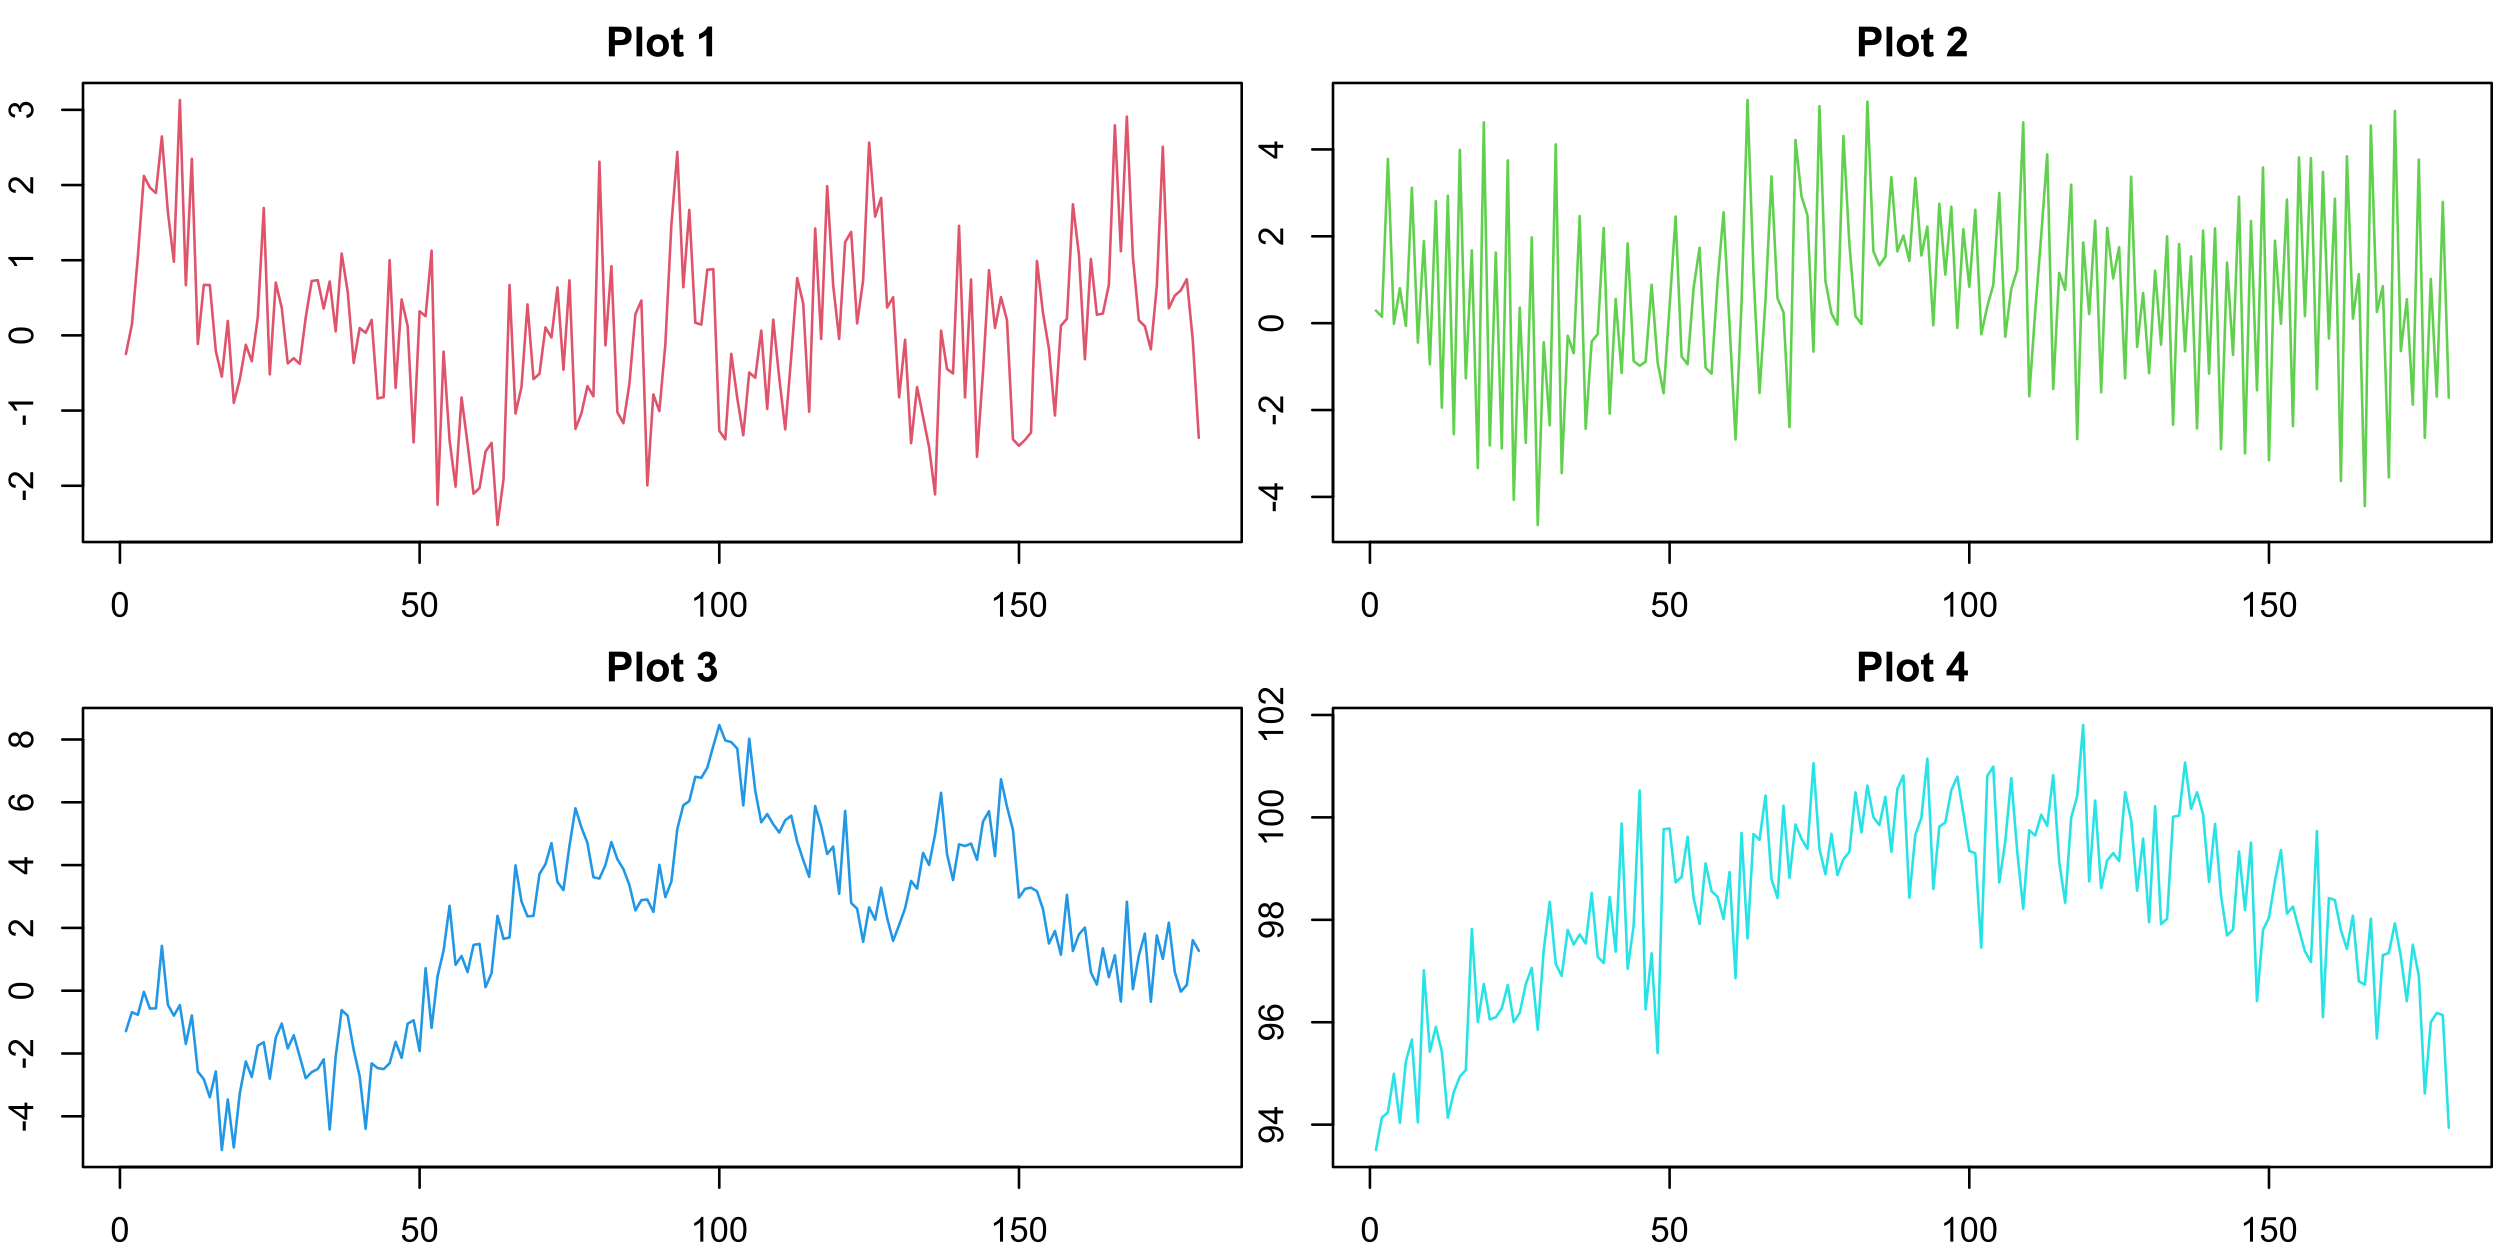 <?xml version="1.0" encoding="UTF-8"?>
<svg xmlns="http://www.w3.org/2000/svg" xmlns:xlink="http://www.w3.org/1999/xlink" width="720pt" height="360pt" viewBox="0 0 720 360" version="1.1">
<defs>
<g>
<symbol overflow="visible" id="glyph0-0">
<path style="stroke:none;" d="M 1.246 0 L 1.246 -6.227 L 6.227 -6.227 L 6.227 0 Z M 1.402 -0.156 L 6.07 -0.156 L 6.07 -6.07 L 1.402 -6.07 Z M 1.402 -0.156 "/>
</symbol>
<symbol overflow="visible" id="glyph0-1">
<path style="stroke:none;" d="M 0.414 -3.516 C 0.41 -4.359 0.496 -5.035 0.672 -5.551 C 0.844 -6.059 1.102 -6.457 1.445 -6.738 C 1.785 -7.02 2.215 -7.16 2.738 -7.16 C 3.117 -7.16 3.453 -7.082 3.742 -6.926 C 4.027 -6.77 4.266 -6.547 4.457 -6.262 C 4.645 -5.969 4.793 -5.617 4.902 -5.203 C 5.008 -4.785 5.062 -4.223 5.062 -3.516 C 5.062 -2.68 4.977 -2.004 4.805 -1.488 C 4.633 -0.973 4.375 -0.574 4.031 -0.297 C 3.688 -0.02 3.254 0.117 2.738 0.121 C 2.047 0.117 1.508 -0.125 1.117 -0.617 C 0.645 -1.207 0.41 -2.176 0.414 -3.516 Z M 1.312 -3.516 C 1.312 -2.344 1.449 -1.562 1.723 -1.18 C 1.996 -0.789 2.332 -0.598 2.738 -0.598 C 3.137 -0.598 3.477 -0.789 3.75 -1.18 C 4.023 -1.566 4.16 -2.348 4.164 -3.516 C 4.16 -4.688 4.023 -5.465 3.75 -5.855 C 3.477 -6.238 3.133 -6.434 2.727 -6.434 C 2.32 -6.434 2 -6.262 1.766 -5.922 C 1.461 -5.488 1.312 -4.688 1.312 -3.516 Z M 1.312 -3.516 "/>
</symbol>
<symbol overflow="visible" id="glyph0-2">
<path style="stroke:none;" d="M 0.414 -1.867 L 1.332 -1.945 C 1.395 -1.496 1.555 -1.156 1.805 -0.934 C 2.055 -0.707 2.352 -0.598 2.703 -0.598 C 3.121 -0.598 3.48 -0.754 3.773 -1.074 C 4.062 -1.387 4.207 -1.809 4.211 -2.34 C 4.207 -2.836 4.066 -3.23 3.789 -3.52 C 3.508 -3.805 3.141 -3.949 2.688 -3.953 C 2.402 -3.949 2.148 -3.887 1.926 -3.762 C 1.695 -3.633 1.516 -3.465 1.391 -3.262 L 0.57 -3.371 L 1.258 -7.031 L 4.805 -7.031 L 4.805 -6.195 L 1.961 -6.195 L 1.574 -4.281 C 2 -4.574 2.449 -4.723 2.922 -4.727 C 3.543 -4.723 4.066 -4.508 4.496 -4.078 C 4.922 -3.648 5.137 -3.094 5.141 -2.418 C 5.137 -1.77 4.949 -1.211 4.578 -0.742 C 4.117 -0.168 3.492 0.117 2.703 0.121 C 2.051 0.117 1.523 -0.062 1.113 -0.422 C 0.703 -0.785 0.469 -1.266 0.414 -1.867 Z M 0.414 -1.867 "/>
</symbol>
<symbol overflow="visible" id="glyph0-3">
<path style="stroke:none;" d="M 3.711 0 L 2.836 0 L 2.836 -5.578 C 2.625 -5.375 2.348 -5.172 2.004 -4.973 C 1.66 -4.77 1.352 -4.621 1.086 -4.523 L 1.086 -5.367 C 1.57 -5.598 2 -5.875 2.367 -6.203 C 2.734 -6.527 2.992 -6.848 3.148 -7.16 L 3.711 -7.16 Z M 3.711 0 "/>
</symbol>
<symbol overflow="visible" id="glyph1-0">
<path style="stroke:none;" d="M 0 -1.246 L -6.227 -1.246 L -6.227 -6.227 L 0 -6.227 Z M -0.156 -1.402 L -0.156 -6.07 L -6.07 -6.07 L -6.07 -1.402 Z M -0.156 -1.402 "/>
</symbol>
<symbol overflow="visible" id="glyph1-1">
<path style="stroke:none;" d="M -2.141 -0.316 L -3.02 -0.316 L -3.02 -3.004 L -2.141 -3.004 Z M -2.141 -0.316 "/>
</symbol>
<symbol overflow="visible" id="glyph1-2">
<path style="stroke:none;" d="M -0.84 -5.016 L 0 -5.016 L 0 -0.301 C -0.211 -0.293 -0.414 -0.328 -0.609 -0.402 C -0.93 -0.52 -1.242 -0.711 -1.555 -0.977 C -1.863 -1.238 -2.227 -1.621 -2.637 -2.125 C -3.27 -2.898 -3.77 -3.422 -4.145 -3.695 C -4.512 -3.965 -4.863 -4.102 -5.199 -4.105 C -5.543 -4.102 -5.836 -3.977 -6.074 -3.73 C -6.312 -3.48 -6.434 -3.156 -6.434 -2.762 C -6.434 -2.336 -6.305 -2 -6.055 -1.75 C -5.797 -1.496 -5.449 -1.367 -5.004 -1.367 L -5.098 -0.469 C -5.766 -0.527 -6.273 -0.758 -6.629 -1.16 C -6.98 -1.562 -7.16 -2.102 -7.16 -2.781 C -7.16 -3.465 -6.969 -4.008 -6.59 -4.406 C -6.207 -4.805 -5.738 -5.004 -5.18 -5.004 C -4.891 -5.004 -4.609 -4.945 -4.336 -4.828 C -4.062 -4.711 -3.773 -4.516 -3.469 -4.246 C -3.164 -3.977 -2.742 -3.527 -2.211 -2.898 C -1.766 -2.371 -1.469 -2.035 -1.312 -1.887 C -1.156 -1.738 -0.996 -1.613 -0.84 -1.516 Z M -0.84 -5.016 "/>
</symbol>
<symbol overflow="visible" id="glyph1-3">
<path style="stroke:none;" d="M 0 -3.711 L 0 -2.836 L -5.578 -2.836 C -5.375 -2.625 -5.172 -2.348 -4.973 -2.004 C -4.77 -1.66 -4.621 -1.352 -4.523 -1.086 L -5.367 -1.086 C -5.598 -1.57 -5.875 -2 -6.203 -2.367 C -6.527 -2.734 -6.848 -2.992 -7.16 -3.148 L -7.16 -3.711 Z M 0 -3.711 "/>
</symbol>
<symbol overflow="visible" id="glyph1-4">
<path style="stroke:none;" d="M -3.516 -0.414 C -4.359 -0.41 -5.035 -0.496 -5.551 -0.672 C -6.059 -0.844 -6.457 -1.102 -6.738 -1.445 C -7.02 -1.785 -7.16 -2.215 -7.16 -2.738 C -7.16 -3.117 -7.082 -3.453 -6.926 -3.742 C -6.77 -4.027 -6.547 -4.266 -6.262 -4.457 C -5.969 -4.645 -5.617 -4.793 -5.203 -4.902 C -4.785 -5.008 -4.223 -5.062 -3.516 -5.062 C -2.68 -5.062 -2.004 -4.977 -1.488 -4.805 C -0.973 -4.633 -0.574 -4.375 -0.297 -4.031 C -0.02 -3.688 0.117 -3.254 0.121 -2.738 C 0.117 -2.047 -0.125 -1.508 -0.617 -1.117 C -1.207 -0.645 -2.176 -0.41 -3.516 -0.414 Z M -3.516 -1.312 C -2.344 -1.312 -1.562 -1.449 -1.18 -1.723 C -0.789 -1.996 -0.598 -2.332 -0.598 -2.738 C -0.598 -3.137 -0.789 -3.477 -1.18 -3.75 C -1.566 -4.023 -2.348 -4.16 -3.516 -4.164 C -4.688 -4.16 -5.465 -4.023 -5.855 -3.75 C -6.238 -3.477 -6.434 -3.133 -6.434 -2.727 C -6.434 -2.32 -6.262 -2 -5.922 -1.766 C -5.488 -1.461 -4.688 -1.312 -3.516 -1.312 Z M -3.516 -1.312 "/>
</symbol>
<symbol overflow="visible" id="glyph1-5">
<path style="stroke:none;" d="M -1.883 -0.418 L -2 -1.293 C -1.5 -1.391 -1.145 -1.562 -0.926 -1.805 C -0.707 -2.047 -0.598 -2.34 -0.598 -2.688 C -0.598 -3.098 -0.738 -3.445 -1.023 -3.73 C -1.309 -4.012 -1.664 -4.152 -2.086 -4.156 C -2.484 -4.152 -2.812 -4.023 -3.078 -3.762 C -3.336 -3.5 -3.469 -3.164 -3.473 -2.762 C -3.469 -2.594 -3.438 -2.391 -3.375 -2.145 L -4.145 -2.242 C -4.133 -2.297 -4.129 -2.344 -4.133 -2.383 C -4.129 -2.754 -4.227 -3.09 -4.426 -3.387 C -4.617 -3.684 -4.918 -3.832 -5.324 -3.836 C -5.645 -3.832 -5.91 -3.723 -6.121 -3.508 C -6.328 -3.289 -6.434 -3.012 -6.438 -2.672 C -6.434 -2.328 -6.328 -2.043 -6.117 -1.816 C -5.902 -1.59 -5.582 -1.445 -5.156 -1.383 L -5.312 -0.504 C -5.895 -0.613 -6.348 -0.855 -6.676 -1.234 C -6.996 -1.613 -7.16 -2.086 -7.16 -2.652 C -7.16 -3.039 -7.074 -3.395 -6.906 -3.723 C -6.738 -4.047 -6.512 -4.301 -6.223 -4.477 C -5.934 -4.648 -5.625 -4.734 -5.305 -4.738 C -4.992 -4.734 -4.715 -4.652 -4.465 -4.488 C -4.211 -4.324 -4.008 -4.078 -3.863 -3.754 C -3.762 -4.172 -3.559 -4.5 -3.254 -4.734 C -2.945 -4.969 -2.562 -5.086 -2.105 -5.086 C -1.48 -5.086 -0.953 -4.859 -0.523 -4.406 C -0.09 -3.953 0.121 -3.379 0.125 -2.684 C 0.121 -2.059 -0.062 -1.539 -0.434 -1.125 C -0.805 -0.711 -1.285 -0.473 -1.883 -0.418 Z M -1.883 -0.418 "/>
</symbol>
<symbol overflow="visible" id="glyph1-6">
<path style="stroke:none;" d="M 0 -3.219 L -1.707 -3.219 L -1.707 -0.125 L -2.508 -0.125 L -7.129 -3.379 L -7.129 -4.094 L -2.508 -4.094 L -2.508 -5.059 L -1.707 -5.059 L -1.707 -4.094 L 0 -4.094 Z M -2.508 -3.219 L -5.723 -3.219 L -2.508 -0.988 Z M -2.508 -3.219 "/>
</symbol>
<symbol overflow="visible" id="glyph1-7">
<path style="stroke:none;" d="M -5.383 -4.957 L -5.316 -4.086 C -5.656 -4.004 -5.906 -3.895 -6.066 -3.754 C -6.309 -3.516 -6.434 -3.223 -6.438 -2.879 C -6.434 -2.598 -6.355 -2.355 -6.207 -2.145 C -6 -1.867 -5.707 -1.648 -5.324 -1.492 C -4.938 -1.332 -4.387 -1.25 -3.676 -1.246 C -3.992 -1.453 -4.23 -1.711 -4.391 -2.02 C -4.543 -2.32 -4.621 -2.641 -4.625 -2.977 C -4.621 -3.559 -4.406 -4.055 -3.98 -4.465 C -3.547 -4.875 -2.992 -5.078 -2.316 -5.082 C -1.863 -5.078 -1.449 -4.984 -1.066 -4.793 C -0.684 -4.598 -0.387 -4.332 -0.184 -3.996 C 0.02 -3.66 0.117 -3.277 0.121 -2.852 C 0.117 -2.117 -0.148 -1.52 -0.684 -1.062 C -1.219 -0.602 -2.102 -0.375 -3.336 -0.375 C -4.711 -0.375 -5.715 -0.629 -6.34 -1.137 C -6.887 -1.582 -7.16 -2.18 -7.16 -2.934 C -7.16 -3.492 -7 -3.949 -6.688 -4.309 C -6.367 -4.664 -5.934 -4.883 -5.383 -4.957 Z M -2.309 -1.383 C -2.008 -1.383 -1.719 -1.445 -1.445 -1.574 C -1.168 -1.699 -0.957 -1.879 -0.812 -2.109 C -0.668 -2.34 -0.598 -2.582 -0.598 -2.836 C -0.598 -3.203 -0.746 -3.52 -1.043 -3.789 C -1.34 -4.051 -1.746 -4.184 -2.262 -4.188 C -2.754 -4.184 -3.141 -4.051 -3.426 -3.793 C -3.707 -3.527 -3.848 -3.199 -3.852 -2.801 C -3.848 -2.402 -3.707 -2.066 -3.426 -1.793 C -3.141 -1.52 -2.77 -1.383 -2.309 -1.383 Z M -2.309 -1.383 "/>
</symbol>
<symbol overflow="visible" id="glyph1-8">
<path style="stroke:none;" d="M -3.867 -1.762 C -4 -1.395 -4.188 -1.125 -4.434 -0.953 C -4.68 -0.777 -4.977 -0.691 -5.32 -0.691 C -5.836 -0.691 -6.27 -0.875 -6.629 -1.25 C -6.98 -1.617 -7.16 -2.113 -7.16 -2.738 C -7.16 -3.355 -6.977 -3.855 -6.617 -4.238 C -6.25 -4.613 -5.812 -4.805 -5.297 -4.809 C -4.965 -4.805 -4.676 -4.719 -4.434 -4.547 C -4.188 -4.375 -4 -4.109 -3.867 -3.758 C -3.723 -4.191 -3.492 -4.527 -3.176 -4.758 C -2.855 -4.984 -2.477 -5.098 -2.039 -5.102 C -1.43 -5.098 -0.914 -4.883 -0.5 -4.453 C -0.086 -4.023 0.117 -3.457 0.121 -2.754 C 0.117 -2.051 -0.09 -1.48 -0.504 -1.051 C -0.918 -0.613 -1.438 -0.398 -2.062 -0.402 C -2.523 -0.398 -2.91 -0.516 -3.227 -0.754 C -3.535 -0.988 -3.75 -1.324 -3.867 -1.762 Z M -5.348 -1.586 C -5.008 -1.582 -4.734 -1.691 -4.523 -1.91 C -4.309 -2.129 -4.199 -2.41 -4.203 -2.758 C -4.199 -3.09 -4.305 -3.367 -4.52 -3.586 C -4.73 -3.801 -4.992 -3.906 -5.301 -3.91 C -5.617 -3.906 -5.887 -3.797 -6.109 -3.574 C -6.324 -3.352 -6.434 -3.074 -6.438 -2.746 C -6.434 -2.41 -6.328 -2.133 -6.117 -1.914 C -5.902 -1.691 -5.645 -1.582 -5.348 -1.586 Z M -2.059 -1.305 C -1.805 -1.301 -1.562 -1.359 -1.332 -1.48 C -1.094 -1.598 -0.914 -1.773 -0.789 -2.008 C -0.66 -2.238 -0.598 -2.488 -0.598 -2.762 C -0.598 -3.176 -0.73 -3.523 -1 -3.797 C -1.27 -4.07 -1.613 -4.207 -2.027 -4.207 C -2.449 -4.207 -2.797 -4.066 -3.074 -3.785 C -3.348 -3.504 -3.484 -3.152 -3.488 -2.734 C -3.484 -2.32 -3.348 -1.98 -3.078 -1.711 C -2.805 -1.438 -2.465 -1.301 -2.059 -1.305 Z M -2.059 -1.305 "/>
</symbol>
<symbol overflow="visible" id="glyph1-9">
<path style="stroke:none;" d="M -1.648 -0.543 L -1.727 -1.387 C -1.328 -1.453 -1.039 -1.59 -0.863 -1.793 C -0.684 -1.996 -0.598 -2.254 -0.598 -2.566 C -0.598 -2.836 -0.656 -3.07 -0.781 -3.273 C -0.902 -3.473 -1.07 -3.641 -1.277 -3.773 C -1.48 -3.902 -1.758 -4.008 -2.109 -4.098 C -2.461 -4.184 -2.816 -4.23 -3.18 -4.23 C -3.215 -4.23 -3.273 -4.227 -3.355 -4.227 C -3.074 -4.047 -2.848 -3.809 -2.676 -3.508 C -2.5 -3.203 -2.414 -2.875 -2.418 -2.523 C -2.414 -1.934 -2.629 -1.434 -3.059 -1.027 C -3.484 -0.613 -4.047 -0.41 -4.75 -0.414 C -5.473 -0.41 -6.055 -0.621 -6.496 -1.051 C -6.938 -1.473 -7.16 -2.008 -7.16 -2.656 C -7.16 -3.117 -7.035 -3.543 -6.785 -3.926 C -6.535 -4.309 -6.176 -4.598 -5.715 -4.801 C -5.25 -4.996 -4.582 -5.098 -3.711 -5.102 C -2.797 -5.098 -2.074 -5 -1.535 -4.805 C -0.996 -4.605 -0.582 -4.309 -0.301 -3.922 C -0.02 -3.527 0.117 -3.07 0.121 -2.547 C 0.117 -1.988 -0.035 -1.531 -0.344 -1.18 C -0.652 -0.824 -1.086 -0.613 -1.648 -0.543 Z M -4.797 -4.129 C -5.297 -4.125 -5.695 -3.992 -5.992 -3.727 C -6.285 -3.461 -6.434 -3.137 -6.434 -2.762 C -6.434 -2.371 -6.273 -2.035 -5.957 -1.746 C -5.637 -1.457 -5.227 -1.312 -4.723 -1.312 C -4.27 -1.312 -3.898 -1.449 -3.617 -1.723 C -3.328 -1.996 -3.188 -2.332 -3.191 -2.738 C -3.188 -3.141 -3.328 -3.477 -3.617 -3.738 C -3.898 -3.996 -4.293 -4.125 -4.797 -4.129 Z M -4.797 -4.129 "/>
</symbol>
<symbol overflow="visible" id="glyph2-0">
<path style="stroke:none;" d="M 1.492 0 L 1.492 -7.469 L 7.469 -7.469 L 7.469 0 Z M 1.68 -0.188 L 7.285 -0.188 L 7.285 -7.285 L 1.68 -7.285 Z M 1.68 -0.188 "/>
</symbol>
<symbol overflow="visible" id="glyph2-1">
<path style="stroke:none;" d="M 0.871 0 L 0.871 -8.555 L 3.641 -8.555 C 4.688 -8.555 5.375 -8.512 5.695 -8.426 C 6.184 -8.297 6.594 -8.016 6.926 -7.59 C 7.254 -7.156 7.418 -6.602 7.422 -5.922 C 7.418 -5.395 7.324 -4.953 7.137 -4.598 C 6.945 -4.238 6.703 -3.957 6.41 -3.754 C 6.113 -3.547 5.812 -3.414 5.516 -3.352 C 5.098 -3.266 4.5 -3.223 3.723 -3.227 L 2.598 -3.227 L 2.598 0 Z M 2.598 -7.109 L 2.598 -4.68 L 3.543 -4.68 C 4.219 -4.676 4.672 -4.719 4.906 -4.812 C 5.133 -4.898 5.316 -5.039 5.449 -5.234 C 5.578 -5.422 5.641 -5.645 5.645 -5.898 C 5.641 -6.207 5.551 -6.465 5.367 -6.668 C 5.184 -6.871 4.953 -6.996 4.676 -7.051 C 4.469 -7.086 4.051 -7.105 3.43 -7.109 Z M 2.598 -7.109 "/>
</symbol>
<symbol overflow="visible" id="glyph2-2">
<path style="stroke:none;" d="M 0.859 0 L 0.859 -8.555 L 2.496 -8.555 L 2.496 0 Z M 0.859 0 "/>
</symbol>
<symbol overflow="visible" id="glyph2-3">
<path style="stroke:none;" d="M 0.48 -3.188 C 0.48 -3.73 0.613 -4.254 0.883 -4.766 C 1.148 -5.273 1.527 -5.664 2.023 -5.934 C 2.512 -6.199 3.062 -6.332 3.672 -6.336 C 4.605 -6.332 5.375 -6.027 5.977 -5.422 C 6.574 -4.812 6.871 -4.047 6.875 -3.117 C 6.871 -2.18 6.57 -1.402 5.965 -0.785 C 5.359 -0.168 4.598 0.141 3.684 0.141 C 3.113 0.141 2.57 0.016 2.059 -0.242 C 1.539 -0.496 1.148 -0.875 0.883 -1.371 C 0.613 -1.867 0.48 -2.473 0.48 -3.188 Z M 2.16 -3.098 C 2.156 -2.48 2.301 -2.008 2.598 -1.684 C 2.887 -1.355 3.246 -1.195 3.676 -1.195 C 4.102 -1.195 4.461 -1.355 4.754 -1.684 C 5.039 -2.008 5.184 -2.484 5.188 -3.109 C 5.184 -3.715 5.039 -4.18 4.754 -4.508 C 4.461 -4.832 4.102 -4.996 3.676 -5 C 3.246 -4.996 2.887 -4.832 2.598 -4.508 C 2.301 -4.18 2.156 -3.711 2.16 -3.098 Z M 2.16 -3.098 "/>
</symbol>
<symbol overflow="visible" id="glyph2-4">
<path style="stroke:none;" d="M 3.699 -6.199 L 3.699 -4.891 L 2.578 -4.891 L 2.578 -2.395 C 2.578 -1.883 2.586 -1.586 2.609 -1.508 C 2.629 -1.422 2.68 -1.355 2.758 -1.301 C 2.832 -1.246 2.926 -1.219 3.035 -1.219 C 3.184 -1.219 3.402 -1.27 3.695 -1.379 L 3.836 -0.105 C 3.449 0.059 3.016 0.141 2.539 0.141 C 2.238 0.141 1.973 0.094 1.738 -0.008 C 1.5 -0.102 1.324 -0.23 1.215 -0.391 C 1.102 -0.547 1.027 -0.762 0.984 -1.031 C 0.949 -1.223 0.93 -1.605 0.934 -2.188 L 0.934 -4.891 L 0.18 -4.891 L 0.18 -6.199 L 0.934 -6.199 L 0.934 -7.43 L 2.578 -8.387 L 2.578 -6.199 Z M 3.699 -6.199 "/>
</symbol>
<symbol overflow="visible" id="glyph2-5">
<path style="stroke:none;" d=""/>
</symbol>
<symbol overflow="visible" id="glyph2-6">
<path style="stroke:none;" d="M 4.703 0 L 3.062 0 L 3.062 -6.18 C 2.461 -5.617 1.754 -5.203 0.945 -4.938 L 0.945 -6.426 C 1.367 -6.562 1.832 -6.828 2.34 -7.223 C 2.84 -7.609 3.188 -8.066 3.375 -8.59 L 4.703 -8.59 Z M 4.703 0 "/>
</symbol>
<symbol overflow="visible" id="glyph2-7">
<path style="stroke:none;" d="M 6.047 -1.523 L 6.047 0 L 0.297 0 C 0.355 -0.574 0.543 -1.117 0.855 -1.637 C 1.168 -2.148 1.781 -2.832 2.703 -3.688 C 3.438 -4.375 3.891 -4.844 4.062 -5.09 C 4.281 -5.426 4.395 -5.762 4.398 -6.094 C 4.395 -6.457 4.297 -6.734 4.105 -6.934 C 3.906 -7.129 3.637 -7.23 3.293 -7.23 C 2.949 -7.23 2.676 -7.125 2.473 -6.922 C 2.27 -6.711 2.152 -6.371 2.125 -5.895 L 0.488 -6.059 C 0.582 -6.957 0.891 -7.602 1.406 -8 C 1.918 -8.391 2.559 -8.59 3.332 -8.59 C 4.172 -8.59 4.836 -8.359 5.32 -7.906 C 5.805 -7.449 6.047 -6.887 6.047 -6.211 C 6.047 -5.824 5.977 -5.457 5.84 -5.109 C 5.699 -4.758 5.48 -4.391 5.184 -4.016 C 4.98 -3.758 4.621 -3.395 4.105 -2.922 C 3.586 -2.445 3.258 -2.129 3.125 -1.977 C 2.984 -1.82 2.875 -1.672 2.789 -1.523 Z M 6.047 -1.523 "/>
</symbol>
<symbol overflow="visible" id="glyph2-8">
<path style="stroke:none;" d="M 0.449 -2.27 L 2.035 -2.461 C 2.082 -2.055 2.219 -1.746 2.445 -1.535 C 2.664 -1.32 2.934 -1.211 3.25 -1.215 C 3.586 -1.211 3.871 -1.34 4.105 -1.598 C 4.336 -1.852 4.453 -2.199 4.453 -2.637 C 4.453 -3.051 4.34 -3.375 4.121 -3.617 C 3.895 -3.855 3.625 -3.977 3.309 -3.98 C 3.094 -3.977 2.844 -3.938 2.555 -3.859 L 2.738 -5.195 C 3.176 -5.18 3.516 -5.273 3.75 -5.48 C 3.984 -5.684 4.102 -5.957 4.102 -6.297 C 4.102 -6.582 4.016 -6.812 3.844 -6.984 C 3.672 -7.156 3.445 -7.242 3.164 -7.242 C 2.883 -7.242 2.641 -7.145 2.445 -6.949 C 2.242 -6.754 2.121 -6.469 2.082 -6.098 L 0.57 -6.355 C 0.672 -6.871 0.832 -7.285 1.047 -7.594 C 1.258 -7.902 1.555 -8.145 1.934 -8.324 C 2.312 -8.5 2.738 -8.59 3.211 -8.59 C 4.016 -8.59 4.66 -8.332 5.148 -7.82 C 5.547 -7.398 5.746 -6.922 5.75 -6.395 C 5.746 -5.641 5.336 -5.043 4.516 -4.598 C 5.004 -4.492 5.395 -4.258 5.691 -3.891 C 5.98 -3.523 6.129 -3.082 6.133 -2.566 C 6.129 -1.816 5.855 -1.176 5.309 -0.648 C 4.762 -0.121 4.078 0.141 3.262 0.145 C 2.484 0.141 1.844 -0.078 1.336 -0.523 C 0.824 -0.965 0.527 -1.547 0.449 -2.27 Z M 0.449 -2.27 "/>
</symbol>
<symbol overflow="visible" id="glyph2-9">
<path style="stroke:none;" d="M 3.723 0 L 3.723 -1.723 L 0.223 -1.723 L 0.223 -3.156 L 3.934 -8.59 L 5.312 -8.59 L 5.312 -3.164 L 6.371 -3.164 L 6.371 -1.723 L 5.312 -1.723 L 5.312 0 Z M 3.723 -3.164 L 3.723 -6.086 L 1.758 -3.164 Z M 3.723 -3.164 "/>
</symbol>
</g>
</defs>
<g id="surface14">
<rect x="0" y="0" width="720" height="360" style="fill:rgb(100%,100%,100%);fill-opacity:1;stroke:none;"/>
<path style="fill:none;stroke-width:0.75;stroke-linecap:round;stroke-linejoin:round;stroke:rgb(87.451%,32.549%,41.961%);stroke-opacity:1;stroke-miterlimit:10;" d="M 36.262 101.949 L 37.988 93.461 L 39.715 73.734 L 41.441 50.66 L 43.168 54.016 L 44.895 55.602 L 46.621 39.285 L 48.348 61.016 L 50.074 75.375 L 51.801 28.801 L 53.523 82.137 L 55.25 45.723 L 56.977 99.051 L 58.703 82.043 L 60.43 82.086 L 62.156 101.105 L 63.883 108.484 L 65.609 92.43 L 67.336 116.016 L 69.062 109.25 L 70.789 99.293 L 72.512 104.047 L 74.238 91.418 L 75.965 59.91 L 77.691 107.809 L 79.418 81.383 L 81.145 88.668 L 82.871 104.648 L 84.598 103.176 L 86.324 104.789 L 88.051 91.418 L 89.773 80.91 L 91.5 80.688 L 93.227 88.867 L 94.953 81.059 L 96.68 95.441 L 98.406 73.016 L 100.133 83.992 L 101.859 104.516 L 103.586 94.477 L 105.312 95.844 L 107.035 92.121 L 108.762 114.766 L 110.488 114.363 L 112.215 74.938 L 113.941 111.699 L 115.668 86.27 L 117.395 93.805 L 119.121 127.395 L 120.848 89.66 L 122.574 91.055 L 124.297 72.176 L 126.023 145.367 L 127.75 101.262 L 129.477 126.777 L 131.203 140.145 L 132.93 114.469 L 134.656 127.773 L 136.383 142.188 L 138.109 140.539 L 139.836 130.059 L 141.562 127.531 L 143.285 151.199 L 145.012 138.074 L 146.738 82.078 L 148.465 119.086 L 150.191 111.469 L 151.918 87.672 L 153.645 109.191 L 155.371 107.652 L 157.098 94.297 L 158.824 97.207 L 160.547 82.77 L 162.273 106.492 L 164 80.746 L 165.727 123.52 L 167.453 119.023 L 169.18 111.191 L 170.906 114.129 L 172.633 46.566 L 174.359 99.457 L 176.086 76.648 L 177.809 118.73 L 179.535 121.891 L 181.262 110.617 L 182.988 90.527 L 184.715 86.551 L 186.441 139.797 L 188.168 113.594 L 189.895 118.402 L 191.621 99.117 L 193.348 64.922 L 195.07 43.738 L 196.797 82.723 L 198.523 60.449 L 200.25 92.938 L 201.977 93.488 L 203.703 77.676 L 205.43 77.535 L 207.156 124.059 L 208.883 126.547 L 210.609 101.902 L 212.336 114.68 L 214.059 125.363 L 215.785 107.277 L 217.512 108.789 L 219.238 95.195 L 220.965 117.766 L 222.691 92.059 L 224.418 108.801 L 226.145 123.66 L 227.871 102.773 L 229.598 80.094 L 231.32 87.398 L 233.047 118.582 L 234.773 65.805 L 236.5 97.605 L 238.227 53.605 L 239.953 82.18 L 241.68 97.605 L 243.406 69.711 L 245.133 66.793 L 246.859 93.152 L 248.582 80.695 L 250.309 41.074 L 252.035 62.391 L 253.762 57.02 L 255.488 88.555 L 257.215 85.617 L 258.941 114.434 L 260.668 97.836 L 262.395 127.633 L 264.121 111.477 L 265.848 120.086 L 267.57 128.77 L 269.297 142.383 L 271.023 95.227 L 272.75 106.266 L 274.477 107.562 L 276.203 65.023 L 277.93 114.465 L 279.656 80.496 L 281.383 131.543 L 283.109 107.082 L 284.832 77.809 L 286.559 94.426 L 288.285 85.594 L 290.012 92.195 L 291.738 126.535 L 293.465 128.379 L 295.191 126.699 L 296.918 124.625 L 298.645 75.156 L 300.371 90.074 L 302.094 100.414 L 303.82 119.668 L 305.547 93.805 L 307.273 91.805 L 309 58.828 L 310.727 73.242 L 312.453 103.469 L 314.18 74.57 L 315.906 90.652 L 317.633 90.285 L 319.355 81.992 L 321.082 36.078 L 322.809 72.371 L 324.535 33.574 L 326.262 73.836 L 327.988 92.254 L 329.715 93.934 L 331.441 100.605 L 333.168 82.289 L 334.895 42.266 L 336.621 88.773 L 338.344 85.133 L 340.07 83.625 L 341.797 80.414 L 343.523 97.953 L 345.25 126.07 "/>
<path style="fill:none;stroke-width:0.75;stroke-linecap:round;stroke-linejoin:round;stroke:rgb(0%,0%,0%);stroke-opacity:1;stroke-miterlimit:10;" d="M 34.539 156.098 L 293.465 156.098 "/>
<path style="fill:none;stroke-width:0.75;stroke-linecap:round;stroke-linejoin:round;stroke:rgb(0%,0%,0%);stroke-opacity:1;stroke-miterlimit:10;" d="M 34.539 156.098 L 34.539 162.07 "/>
<path style="fill:none;stroke-width:0.75;stroke-linecap:round;stroke-linejoin:round;stroke:rgb(0%,0%,0%);stroke-opacity:1;stroke-miterlimit:10;" d="M 120.848 156.098 L 120.848 162.07 "/>
<path style="fill:none;stroke-width:0.75;stroke-linecap:round;stroke-linejoin:round;stroke:rgb(0%,0%,0%);stroke-opacity:1;stroke-miterlimit:10;" d="M 207.156 156.098 L 207.156 162.07 "/>
<path style="fill:none;stroke-width:0.75;stroke-linecap:round;stroke-linejoin:round;stroke:rgb(0%,0%,0%);stroke-opacity:1;stroke-miterlimit:10;" d="M 293.465 156.098 L 293.465 162.07 "/>
<g style="fill:rgb(0%,0%,0%);fill-opacity:1;">
  <use xlink:href="#glyph0-1" x="31.77" y="177.609"/>
</g>
<g style="fill:rgb(0%,0%,0%);fill-opacity:1;">
  <use xlink:href="#glyph0-2" x="115.309" y="177.609"/>
  <use xlink:href="#glyph0-1" x="120.848" y="177.609"/>
</g>
<g style="fill:rgb(0%,0%,0%);fill-opacity:1;">
  <use xlink:href="#glyph0-3" x="198.848" y="177.609"/>
  <use xlink:href="#glyph0-1" x="204.387" y="177.609"/>
  <use xlink:href="#glyph0-1" x="209.926" y="177.609"/>
</g>
<g style="fill:rgb(0%,0%,0%);fill-opacity:1;">
  <use xlink:href="#glyph0-3" x="285.156" y="177.609"/>
  <use xlink:href="#glyph0-2" x="290.696" y="177.609"/>
  <use xlink:href="#glyph0-1" x="296.235" y="177.609"/>
</g>
<path style="fill:none;stroke-width:0.75;stroke-linecap:round;stroke-linejoin:round;stroke:rgb(0%,0%,0%);stroke-opacity:1;stroke-miterlimit:10;" d="M 23.902 139.895 L 23.902 31.633 "/>
<path style="fill:none;stroke-width:0.75;stroke-linecap:round;stroke-linejoin:round;stroke:rgb(0%,0%,0%);stroke-opacity:1;stroke-miterlimit:10;" d="M 23.902 139.895 L 17.93 139.895 "/>
<path style="fill:none;stroke-width:0.75;stroke-linecap:round;stroke-linejoin:round;stroke:rgb(0%,0%,0%);stroke-opacity:1;stroke-miterlimit:10;" d="M 23.902 118.242 L 17.93 118.242 "/>
<path style="fill:none;stroke-width:0.75;stroke-linecap:round;stroke-linejoin:round;stroke:rgb(0%,0%,0%);stroke-opacity:1;stroke-miterlimit:10;" d="M 23.902 96.59 L 17.93 96.59 "/>
<path style="fill:none;stroke-width:0.75;stroke-linecap:round;stroke-linejoin:round;stroke:rgb(0%,0%,0%);stroke-opacity:1;stroke-miterlimit:10;" d="M 23.902 74.938 L 17.93 74.938 "/>
<path style="fill:none;stroke-width:0.75;stroke-linecap:round;stroke-linejoin:round;stroke:rgb(0%,0%,0%);stroke-opacity:1;stroke-miterlimit:10;" d="M 23.902 53.285 L 17.93 53.285 "/>
<path style="fill:none;stroke-width:0.75;stroke-linecap:round;stroke-linejoin:round;stroke:rgb(0%,0%,0%);stroke-opacity:1;stroke-miterlimit:10;" d="M 23.902 31.633 L 17.93 31.633 "/>
<g style="fill:rgb(0%,0%,0%);fill-opacity:1;">
  <use xlink:href="#glyph1-1" x="9.562" y="144.324"/>
  <use xlink:href="#glyph1-2" x="9.562" y="141.007"/>
</g>
<g style="fill:rgb(0%,0%,0%);fill-opacity:1;">
  <use xlink:href="#glyph1-1" x="9.562" y="122.672"/>
  <use xlink:href="#glyph1-3" x="9.562" y="119.355"/>
</g>
<g style="fill:rgb(0%,0%,0%);fill-opacity:1;">
  <use xlink:href="#glyph1-4" x="9.562" y="99.359"/>
</g>
<g style="fill:rgb(0%,0%,0%);fill-opacity:1;">
  <use xlink:href="#glyph1-3" x="9.562" y="77.707"/>
</g>
<g style="fill:rgb(0%,0%,0%);fill-opacity:1;">
  <use xlink:href="#glyph1-2" x="9.562" y="56.055"/>
</g>
<g style="fill:rgb(0%,0%,0%);fill-opacity:1;">
  <use xlink:href="#glyph1-5" x="9.562" y="34.402"/>
</g>
<path style="fill:none;stroke-width:0.75;stroke-linecap:round;stroke-linejoin:round;stroke:rgb(0%,0%,0%);stroke-opacity:1;stroke-miterlimit:10;" d="M 23.902 156.098 L 357.609 156.098 L 357.609 23.902 L 23.902 23.902 Z M 23.902 156.098 "/>
<g style="fill:rgb(0%,0%,0%);fill-opacity:1;">
  <use xlink:href="#glyph2-1" x="174.488" y="16.23"/>
  <use xlink:href="#glyph2-2" x="182.46" y="16.23"/>
  <use xlink:href="#glyph2-3" x="185.781" y="16.23"/>
  <use xlink:href="#glyph2-4" x="193.082" y="16.23"/>
  <use xlink:href="#glyph2-5" x="197.062" y="16.23"/>
  <use xlink:href="#glyph2-6" x="200.382" y="16.23"/>
</g>
<path style="fill:none;stroke-width:0.75;stroke-linecap:round;stroke-linejoin:round;stroke:rgb(38.039%,81.569%,30.98%);stroke-opacity:1;stroke-miterlimit:10;" d="M 396.262 89.418 L 397.988 91.23 L 399.715 45.797 L 401.441 93.242 L 403.168 83.004 L 404.895 93.883 L 406.621 54.051 L 408.348 98.664 L 410.074 69.445 L 411.801 104.906 L 413.523 57.965 L 415.25 117.383 L 416.977 56.367 L 418.703 125.016 L 420.43 43.141 L 422.156 108.957 L 423.883 72.09 L 425.609 134.77 L 427.336 35.219 L 429.062 128.277 L 430.789 72.73 L 432.512 129.098 L 434.238 46.188 L 435.965 143.93 L 437.691 88.582 L 439.418 127.555 L 441.145 68.367 L 442.871 151.199 L 444.598 98.566 L 446.324 122.48 L 448.051 41.586 L 449.773 136.258 L 451.5 96.688 L 453.227 101.738 L 454.953 62.242 L 456.68 123.5 L 458.406 98.355 L 460.133 96.246 L 461.859 65.664 L 463.586 119.129 L 465.312 86.125 L 467.035 107.434 L 468.762 70.125 L 470.488 103.977 L 472.215 105.348 L 473.941 104.188 L 475.668 82.004 L 477.395 104.348 L 479.121 113.27 L 480.848 88.105 L 482.574 62.359 L 484.297 102.668 L 486.023 104.914 L 487.75 82.992 L 489.477 71.371 L 491.203 105.855 L 492.93 107.625 L 494.656 81.254 L 496.383 61.16 L 498.109 93.535 L 499.836 126.574 L 501.562 87.199 L 503.285 28.801 L 505.012 78.805 L 506.738 113.207 L 508.465 86.391 L 510.191 50.809 L 511.918 85.91 L 513.645 89.961 L 515.371 122.984 L 517.098 40.316 L 518.824 56.484 L 520.547 62.039 L 522.273 101.285 L 524 30.566 L 525.727 80.938 L 527.453 90.223 L 529.18 93.484 L 530.906 39.148 L 532.633 70.41 L 534.359 91.031 L 536.086 93.305 L 537.809 29.281 L 539.535 72.363 L 541.262 76.434 L 542.988 73.945 L 544.715 51.027 L 546.441 72.375 L 548.168 67.852 L 549.895 75.156 L 551.621 51.266 L 553.348 73.574 L 555.07 65.258 L 556.797 93.68 L 558.523 58.707 L 560.25 79.086 L 561.977 59.523 L 563.703 94.441 L 565.43 66.016 L 567.156 82.582 L 568.883 60.41 L 570.609 96.289 L 572.336 88.27 L 574.059 82.078 L 575.785 55.578 L 577.512 96.973 L 579.238 83.293 L 580.965 77.684 L 582.691 35.223 L 584.418 114.145 L 586.145 89.605 L 587.871 67.824 L 589.598 44.461 L 591.32 112.016 L 593.047 78.586 L 594.773 83.469 L 596.5 53.191 L 598.227 126.469 L 599.953 69.824 L 601.68 90.449 L 603.406 63.551 L 605.133 112.977 L 606.859 65.645 L 608.582 80.184 L 610.309 71.203 L 612.035 108.949 L 613.762 50.91 L 615.488 99.918 L 617.215 84.363 L 618.941 107.488 L 620.668 77.961 L 622.395 99.27 L 624.121 68.07 L 625.848 122.324 L 627.57 70.293 L 629.297 101.172 L 631.023 73.852 L 632.75 123.398 L 634.477 66.391 L 636.203 107.602 L 637.93 65.766 L 639.656 129.363 L 641.383 75.617 L 643.109 102.234 L 644.832 56.652 L 646.559 130.57 L 648.285 63.664 L 650.012 112.41 L 651.738 48.238 L 653.465 132.531 L 655.191 69.34 L 656.918 93.25 L 658.645 57.473 L 660.371 122.727 L 662.094 45.328 L 663.82 91.059 L 665.547 45.559 L 667.273 112.082 L 669 49.5 L 670.727 97.5 L 672.453 57.25 L 674.18 138.516 L 675.906 45.004 L 677.633 91.75 L 679.355 78.984 L 681.082 145.734 L 682.809 36.145 L 684.535 89.875 L 686.262 82.422 L 687.988 137.473 L 689.715 31.953 L 691.441 101.109 L 693.168 86.18 L 694.895 116.527 L 696.621 45.949 L 698.344 126.109 L 700.07 80.316 L 701.797 114.215 L 703.523 58.164 L 705.25 114.523 "/>
<path style="fill:none;stroke-width:0.75;stroke-linecap:round;stroke-linejoin:round;stroke:rgb(0%,0%,0%);stroke-opacity:1;stroke-miterlimit:10;" d="M 394.539 156.098 L 653.465 156.098 "/>
<path style="fill:none;stroke-width:0.75;stroke-linecap:round;stroke-linejoin:round;stroke:rgb(0%,0%,0%);stroke-opacity:1;stroke-miterlimit:10;" d="M 394.539 156.098 L 394.539 162.07 "/>
<path style="fill:none;stroke-width:0.75;stroke-linecap:round;stroke-linejoin:round;stroke:rgb(0%,0%,0%);stroke-opacity:1;stroke-miterlimit:10;" d="M 480.848 156.098 L 480.848 162.07 "/>
<path style="fill:none;stroke-width:0.75;stroke-linecap:round;stroke-linejoin:round;stroke:rgb(0%,0%,0%);stroke-opacity:1;stroke-miterlimit:10;" d="M 567.156 156.098 L 567.156 162.07 "/>
<path style="fill:none;stroke-width:0.75;stroke-linecap:round;stroke-linejoin:round;stroke:rgb(0%,0%,0%);stroke-opacity:1;stroke-miterlimit:10;" d="M 653.465 156.098 L 653.465 162.07 "/>
<g style="fill:rgb(0%,0%,0%);fill-opacity:1;">
  <use xlink:href="#glyph0-1" x="391.77" y="177.609"/>
</g>
<g style="fill:rgb(0%,0%,0%);fill-opacity:1;">
  <use xlink:href="#glyph0-2" x="475.309" y="177.609"/>
  <use xlink:href="#glyph0-1" x="480.848" y="177.609"/>
</g>
<g style="fill:rgb(0%,0%,0%);fill-opacity:1;">
  <use xlink:href="#glyph0-3" x="558.848" y="177.609"/>
  <use xlink:href="#glyph0-1" x="564.387" y="177.609"/>
  <use xlink:href="#glyph0-1" x="569.926" y="177.609"/>
</g>
<g style="fill:rgb(0%,0%,0%);fill-opacity:1;">
  <use xlink:href="#glyph0-3" x="645.156" y="177.609"/>
  <use xlink:href="#glyph0-2" x="650.696" y="177.609"/>
  <use xlink:href="#glyph0-1" x="656.235" y="177.609"/>
</g>
<path style="fill:none;stroke-width:0.75;stroke-linecap:round;stroke-linejoin:round;stroke:rgb(0%,0%,0%);stroke-opacity:1;stroke-miterlimit:10;" d="M 383.902 143.105 L 383.902 43.035 "/>
<path style="fill:none;stroke-width:0.75;stroke-linecap:round;stroke-linejoin:round;stroke:rgb(0%,0%,0%);stroke-opacity:1;stroke-miterlimit:10;" d="M 383.902 143.105 L 377.93 143.105 "/>
<path style="fill:none;stroke-width:0.75;stroke-linecap:round;stroke-linejoin:round;stroke:rgb(0%,0%,0%);stroke-opacity:1;stroke-miterlimit:10;" d="M 383.902 118.086 L 377.93 118.086 "/>
<path style="fill:none;stroke-width:0.75;stroke-linecap:round;stroke-linejoin:round;stroke:rgb(0%,0%,0%);stroke-opacity:1;stroke-miterlimit:10;" d="M 383.902 93.07 L 377.93 93.07 "/>
<path style="fill:none;stroke-width:0.75;stroke-linecap:round;stroke-linejoin:round;stroke:rgb(0%,0%,0%);stroke-opacity:1;stroke-miterlimit:10;" d="M 383.902 68.055 L 377.93 68.055 "/>
<path style="fill:none;stroke-width:0.75;stroke-linecap:round;stroke-linejoin:round;stroke:rgb(0%,0%,0%);stroke-opacity:1;stroke-miterlimit:10;" d="M 383.902 43.035 L 377.93 43.035 "/>
<g style="fill:rgb(0%,0%,0%);fill-opacity:1;">
  <use xlink:href="#glyph1-1" x="369.562" y="147.535"/>
  <use xlink:href="#glyph1-6" x="369.562" y="144.218"/>
</g>
<g style="fill:rgb(0%,0%,0%);fill-opacity:1;">
  <use xlink:href="#glyph1-1" x="369.562" y="122.516"/>
  <use xlink:href="#glyph1-2" x="369.562" y="119.199"/>
</g>
<g style="fill:rgb(0%,0%,0%);fill-opacity:1;">
  <use xlink:href="#glyph1-4" x="369.562" y="95.84"/>
</g>
<g style="fill:rgb(0%,0%,0%);fill-opacity:1;">
  <use xlink:href="#glyph1-2" x="369.562" y="70.824"/>
</g>
<g style="fill:rgb(0%,0%,0%);fill-opacity:1;">
  <use xlink:href="#glyph1-6" x="369.562" y="45.805"/>
</g>
<path style="fill:none;stroke-width:0.75;stroke-linecap:round;stroke-linejoin:round;stroke:rgb(0%,0%,0%);stroke-opacity:1;stroke-miterlimit:10;" d="M 383.902 156.098 L 717.609 156.098 L 717.609 23.902 L 383.902 23.902 Z M 383.902 156.098 "/>
<g style="fill:rgb(0%,0%,0%);fill-opacity:1;">
  <use xlink:href="#glyph2-1" x="534.488" y="16.23"/>
  <use xlink:href="#glyph2-2" x="542.46" y="16.23"/>
  <use xlink:href="#glyph2-3" x="545.781" y="16.23"/>
  <use xlink:href="#glyph2-4" x="553.082" y="16.23"/>
  <use xlink:href="#glyph2-5" x="557.062" y="16.23"/>
  <use xlink:href="#glyph2-7" x="560.382" y="16.23"/>
</g>
<path style="fill:none;stroke-width:0.75;stroke-linecap:round;stroke-linejoin:round;stroke:rgb(13.333%,59.216%,90.196%);stroke-opacity:1;stroke-miterlimit:10;" d="M 36.262 296.965 L 37.988 291.527 L 39.715 292.254 L 41.441 285.645 L 43.168 290.461 L 44.895 290.41 L 46.621 272.426 L 48.348 289.359 L 50.074 292.508 L 51.801 289.473 L 53.523 300.641 L 55.25 292.438 L 56.977 308.621 L 58.703 310.809 L 60.43 316.027 L 62.156 308.562 L 63.883 331.199 L 65.609 316.629 L 67.336 330.477 L 69.062 314.902 L 70.789 305.723 L 72.512 310.168 L 74.238 301.191 L 75.965 300.156 L 77.691 310.656 L 79.418 298.812 L 81.145 294.785 L 82.871 301.957 L 84.598 298.145 L 86.324 304.281 L 88.051 310.531 L 89.773 308.758 L 91.5 307.879 L 93.227 305.078 L 94.953 325.316 L 96.68 304.215 L 98.406 290.906 L 100.133 292.535 L 101.859 302.367 L 103.586 309.953 L 105.312 325.082 L 107.035 306.25 L 108.762 307.621 L 110.488 307.898 L 112.215 306.227 L 113.941 300.055 L 115.668 304.672 L 117.395 294.832 L 119.121 293.828 L 120.848 302.707 L 122.574 278.832 L 124.297 296.043 L 126.023 281.125 L 127.75 273.758 L 129.477 260.867 L 131.203 277.844 L 132.93 275.324 L 134.656 279.977 L 136.383 272.141 L 138.109 271.84 L 139.836 284.297 L 141.562 280.289 L 143.285 263.746 L 145.012 270.391 L 146.738 269.988 L 148.465 249.227 L 150.191 259.621 L 151.918 263.902 L 153.645 263.766 L 155.371 251.68 L 157.098 248.883 L 158.824 242.824 L 160.547 254.008 L 162.273 256.344 L 164 243.645 L 165.727 232.793 L 167.453 238.293 L 169.18 242.766 L 170.906 252.648 L 172.633 253.023 L 174.359 249.129 L 176.086 242.523 L 177.809 247.465 L 179.535 250.285 L 181.262 254.883 L 182.988 262.203 L 184.715 259.227 L 186.441 259.059 L 188.168 262.633 L 189.895 249.074 L 191.621 258.379 L 193.348 253.895 L 195.07 238.707 L 196.797 231.918 L 198.523 230.711 L 200.25 223.707 L 201.977 224.008 L 203.703 221.113 L 205.43 214.84 L 207.156 208.801 L 208.883 213.258 L 210.609 213.727 L 212.336 215.625 L 214.059 231.953 L 215.785 212.738 L 217.512 227.715 L 219.238 236.824 L 220.965 234.449 L 222.691 237.383 L 224.418 239.773 L 226.145 236.238 L 227.871 234.914 L 229.598 242.445 L 231.32 247.656 L 233.047 252.543 L 234.773 232.141 L 236.5 237.984 L 238.227 245.969 L 239.953 243.84 L 241.68 257.402 L 243.406 233.543 L 245.133 260.055 L 246.859 261.715 L 248.582 271.234 L 250.309 261.301 L 252.035 264.883 L 253.762 255.641 L 255.488 264.355 L 257.215 270.949 L 258.941 266.418 L 260.668 261.59 L 262.395 253.703 L 264.121 255.922 L 265.848 245.633 L 267.57 249.082 L 269.297 240.32 L 271.023 228.336 L 272.75 245.992 L 274.477 253.469 L 276.203 243.168 L 277.93 243.648 L 279.656 242.953 L 281.383 247.637 L 283.109 236.605 L 284.832 233.637 L 286.559 246.555 L 288.285 224.438 L 290.012 232.32 L 291.738 239.059 L 293.465 258.516 L 295.191 256.008 L 296.918 255.641 L 298.645 256.684 L 300.371 261.785 L 302.094 271.738 L 303.82 268.113 L 305.547 274.98 L 307.273 257.695 L 309 273.887 L 310.727 269.121 L 312.453 267.137 L 314.18 280.062 L 315.906 283.562 L 317.633 273.117 L 319.355 281.438 L 321.082 275.121 L 322.809 288.434 L 324.535 259.699 L 326.262 284.863 L 327.988 275.203 L 329.715 268.879 L 331.441 288.496 L 333.168 269.418 L 334.895 276.176 L 336.621 265.734 L 338.344 279.949 L 340.07 285.578 L 341.797 283.672 L 343.523 270.758 L 345.25 273.809 "/>
<path style="fill:none;stroke-width:0.75;stroke-linecap:round;stroke-linejoin:round;stroke:rgb(0%,0%,0%);stroke-opacity:1;stroke-miterlimit:10;" d="M 34.539 336.098 L 293.465 336.098 "/>
<path style="fill:none;stroke-width:0.75;stroke-linecap:round;stroke-linejoin:round;stroke:rgb(0%,0%,0%);stroke-opacity:1;stroke-miterlimit:10;" d="M 34.539 336.098 L 34.539 342.07 "/>
<path style="fill:none;stroke-width:0.75;stroke-linecap:round;stroke-linejoin:round;stroke:rgb(0%,0%,0%);stroke-opacity:1;stroke-miterlimit:10;" d="M 120.848 336.098 L 120.848 342.07 "/>
<path style="fill:none;stroke-width:0.75;stroke-linecap:round;stroke-linejoin:round;stroke:rgb(0%,0%,0%);stroke-opacity:1;stroke-miterlimit:10;" d="M 207.156 336.098 L 207.156 342.07 "/>
<path style="fill:none;stroke-width:0.75;stroke-linecap:round;stroke-linejoin:round;stroke:rgb(0%,0%,0%);stroke-opacity:1;stroke-miterlimit:10;" d="M 293.465 336.098 L 293.465 342.07 "/>
<g style="fill:rgb(0%,0%,0%);fill-opacity:1;">
  <use xlink:href="#glyph0-1" x="31.77" y="357.609"/>
</g>
<g style="fill:rgb(0%,0%,0%);fill-opacity:1;">
  <use xlink:href="#glyph0-2" x="115.309" y="357.609"/>
  <use xlink:href="#glyph0-1" x="120.848" y="357.609"/>
</g>
<g style="fill:rgb(0%,0%,0%);fill-opacity:1;">
  <use xlink:href="#glyph0-3" x="198.848" y="357.609"/>
  <use xlink:href="#glyph0-1" x="204.387" y="357.609"/>
  <use xlink:href="#glyph0-1" x="209.926" y="357.609"/>
</g>
<g style="fill:rgb(0%,0%,0%);fill-opacity:1;">
  <use xlink:href="#glyph0-3" x="285.156" y="357.609"/>
  <use xlink:href="#glyph0-2" x="290.696" y="357.609"/>
  <use xlink:href="#glyph0-1" x="296.235" y="357.609"/>
</g>
<path style="fill:none;stroke-width:0.75;stroke-linecap:round;stroke-linejoin:round;stroke:rgb(0%,0%,0%);stroke-opacity:1;stroke-miterlimit:10;" d="M 23.902 321.504 L 23.902 212.973 "/>
<path style="fill:none;stroke-width:0.75;stroke-linecap:round;stroke-linejoin:round;stroke:rgb(0%,0%,0%);stroke-opacity:1;stroke-miterlimit:10;" d="M 23.902 321.504 L 17.93 321.504 "/>
<path style="fill:none;stroke-width:0.75;stroke-linecap:round;stroke-linejoin:round;stroke:rgb(0%,0%,0%);stroke-opacity:1;stroke-miterlimit:10;" d="M 23.902 303.414 L 17.93 303.414 "/>
<path style="fill:none;stroke-width:0.75;stroke-linecap:round;stroke-linejoin:round;stroke:rgb(0%,0%,0%);stroke-opacity:1;stroke-miterlimit:10;" d="M 23.902 285.328 L 17.93 285.328 "/>
<path style="fill:none;stroke-width:0.75;stroke-linecap:round;stroke-linejoin:round;stroke:rgb(0%,0%,0%);stroke-opacity:1;stroke-miterlimit:10;" d="M 23.902 267.238 L 17.93 267.238 "/>
<path style="fill:none;stroke-width:0.75;stroke-linecap:round;stroke-linejoin:round;stroke:rgb(0%,0%,0%);stroke-opacity:1;stroke-miterlimit:10;" d="M 23.902 249.148 L 17.93 249.148 "/>
<path style="fill:none;stroke-width:0.75;stroke-linecap:round;stroke-linejoin:round;stroke:rgb(0%,0%,0%);stroke-opacity:1;stroke-miterlimit:10;" d="M 23.902 231.059 L 17.93 231.059 "/>
<path style="fill:none;stroke-width:0.75;stroke-linecap:round;stroke-linejoin:round;stroke:rgb(0%,0%,0%);stroke-opacity:1;stroke-miterlimit:10;" d="M 23.902 212.973 L 17.93 212.973 "/>
<g style="fill:rgb(0%,0%,0%);fill-opacity:1;">
  <use xlink:href="#glyph1-1" x="9.562" y="325.934"/>
  <use xlink:href="#glyph1-6" x="9.562" y="322.617"/>
</g>
<g style="fill:rgb(0%,0%,0%);fill-opacity:1;">
  <use xlink:href="#glyph1-1" x="9.562" y="307.844"/>
  <use xlink:href="#glyph1-2" x="9.562" y="304.527"/>
</g>
<g style="fill:rgb(0%,0%,0%);fill-opacity:1;">
  <use xlink:href="#glyph1-4" x="9.562" y="288.098"/>
</g>
<g style="fill:rgb(0%,0%,0%);fill-opacity:1;">
  <use xlink:href="#glyph1-2" x="9.562" y="270.008"/>
</g>
<g style="fill:rgb(0%,0%,0%);fill-opacity:1;">
  <use xlink:href="#glyph1-6" x="9.562" y="251.918"/>
</g>
<g style="fill:rgb(0%,0%,0%);fill-opacity:1;">
  <use xlink:href="#glyph1-7" x="9.562" y="233.828"/>
</g>
<g style="fill:rgb(0%,0%,0%);fill-opacity:1;">
  <use xlink:href="#glyph1-8" x="9.562" y="215.742"/>
</g>
<path style="fill:none;stroke-width:0.75;stroke-linecap:round;stroke-linejoin:round;stroke:rgb(0%,0%,0%);stroke-opacity:1;stroke-miterlimit:10;" d="M 23.902 336.098 L 357.609 336.098 L 357.609 203.902 L 23.902 203.902 Z M 23.902 336.098 "/>
<g style="fill:rgb(0%,0%,0%);fill-opacity:1;">
  <use xlink:href="#glyph2-1" x="174.488" y="196.23"/>
  <use xlink:href="#glyph2-2" x="182.46" y="196.23"/>
  <use xlink:href="#glyph2-3" x="185.781" y="196.23"/>
  <use xlink:href="#glyph2-4" x="193.082" y="196.23"/>
  <use xlink:href="#glyph2-5" x="197.062" y="196.23"/>
  <use xlink:href="#glyph2-8" x="200.382" y="196.23"/>
</g>
<path style="fill:none;stroke-width:0.75;stroke-linecap:round;stroke-linejoin:round;stroke:rgb(15.686%,88.627%,89.804%);stroke-opacity:1;stroke-miterlimit:10;" d="M 396.262 331.199 L 397.988 321.871 L 399.715 320.344 L 401.441 309.254 L 403.168 323.387 L 404.895 305.699 L 406.621 299.398 L 408.348 323.219 L 410.074 279.414 L 411.801 302.875 L 413.523 295.758 L 415.25 302.938 L 416.977 321.898 L 418.703 314.516 L 420.43 310.059 L 422.156 308.148 L 423.883 267.57 L 425.609 294.32 L 427.336 283.371 L 429.062 293.59 L 430.789 292.969 L 432.512 290.398 L 434.238 283.66 L 435.965 294.371 L 437.691 291.684 L 439.418 283.48 L 441.145 278.73 L 442.871 296.594 L 444.598 273.57 L 446.324 259.734 L 448.051 277.605 L 449.773 281.094 L 451.5 267.805 L 453.227 272.02 L 454.953 269.137 L 456.68 271.738 L 458.406 257.156 L 460.133 275.527 L 461.859 277.359 L 463.586 258.34 L 465.312 274.09 L 467.035 237.168 L 468.762 279.012 L 470.488 266.613 L 472.215 227.695 L 473.941 290.703 L 475.668 274.559 L 477.395 303.281 L 479.121 238.82 L 480.848 238.613 L 482.574 254.098 L 484.297 252.586 L 486.023 241 L 487.75 258.609 L 489.477 266.129 L 491.203 248.641 L 492.93 256.664 L 494.656 258.258 L 496.383 264.637 L 498.109 251.137 L 499.836 281.719 L 501.562 239.883 L 503.285 270.262 L 505.012 240.191 L 506.738 241.867 L 508.465 229.125 L 510.191 253.148 L 511.918 258.598 L 513.645 232.023 L 515.371 252.809 L 517.098 237.449 L 518.824 241.566 L 520.547 244.48 L 522.273 219.809 L 524 244.473 L 525.727 251.801 L 527.453 240.133 L 529.18 252.012 L 530.906 247.457 L 532.633 245.328 L 534.359 228.207 L 536.086 239.695 L 537.809 226.25 L 539.535 235.336 L 541.262 237.629 L 542.988 229.488 L 544.715 245.277 L 546.441 227.25 L 548.168 223.355 L 549.895 258.531 L 551.621 240.395 L 553.348 235.559 L 555.07 218.512 L 556.797 256.02 L 558.523 238.059 L 560.25 236.906 L 561.977 227.57 L 563.703 223.691 L 565.43 234.051 L 567.156 245.062 L 568.883 245.762 L 570.609 272.949 L 572.336 223.477 L 574.059 220.812 L 575.785 254.148 L 577.512 242.391 L 579.238 224.105 L 580.965 245.262 L 582.691 261.688 L 584.418 239.094 L 586.145 240.621 L 587.871 234.637 L 589.598 237.824 L 591.32 223.258 L 593.047 248.137 L 594.773 259.98 L 596.5 235.461 L 598.227 229.27 L 599.953 208.801 L 601.68 253.816 L 603.406 230.574 L 605.133 255.762 L 606.859 247.797 L 608.582 245.676 L 610.309 247.977 L 612.035 228.137 L 613.762 236.117 L 615.488 256.508 L 617.215 241.52 L 618.941 265.566 L 620.668 232.184 L 622.395 266.145 L 624.121 264.594 L 625.848 235.23 L 627.57 234.887 L 629.297 219.594 L 631.023 232.949 L 632.75 228.184 L 634.477 234.461 L 636.203 253.984 L 637.93 237.301 L 639.656 257.891 L 641.383 269.398 L 643.109 267.73 L 644.832 245.23 L 646.559 262.082 L 648.285 242.676 L 650.012 288.305 L 651.738 267.867 L 653.465 264.277 L 655.191 253.652 L 656.918 244.844 L 658.645 263.129 L 660.371 261.102 L 662.094 267.645 L 663.82 273.949 L 665.547 277.051 L 667.273 239.363 L 669 292.945 L 670.727 258.645 L 672.453 259.238 L 674.18 267.914 L 675.906 273.273 L 677.633 263.73 L 679.355 282.645 L 681.082 283.594 L 682.809 264.602 L 684.535 299.062 L 686.262 275.066 L 687.988 274.469 L 689.715 265.914 L 691.441 275.551 L 693.168 288.336 L 694.895 272.074 L 696.621 281.117 L 698.344 314.914 L 700.07 294.395 L 701.797 291.723 L 703.523 292.367 L 705.25 324.773 "/>
<path style="fill:none;stroke-width:0.75;stroke-linecap:round;stroke-linejoin:round;stroke:rgb(0%,0%,0%);stroke-opacity:1;stroke-miterlimit:10;" d="M 394.539 336.098 L 653.465 336.098 "/>
<path style="fill:none;stroke-width:0.75;stroke-linecap:round;stroke-linejoin:round;stroke:rgb(0%,0%,0%);stroke-opacity:1;stroke-miterlimit:10;" d="M 394.539 336.098 L 394.539 342.07 "/>
<path style="fill:none;stroke-width:0.75;stroke-linecap:round;stroke-linejoin:round;stroke:rgb(0%,0%,0%);stroke-opacity:1;stroke-miterlimit:10;" d="M 480.848 336.098 L 480.848 342.07 "/>
<path style="fill:none;stroke-width:0.75;stroke-linecap:round;stroke-linejoin:round;stroke:rgb(0%,0%,0%);stroke-opacity:1;stroke-miterlimit:10;" d="M 567.156 336.098 L 567.156 342.07 "/>
<path style="fill:none;stroke-width:0.75;stroke-linecap:round;stroke-linejoin:round;stroke:rgb(0%,0%,0%);stroke-opacity:1;stroke-miterlimit:10;" d="M 653.465 336.098 L 653.465 342.07 "/>
<g style="fill:rgb(0%,0%,0%);fill-opacity:1;">
  <use xlink:href="#glyph0-1" x="391.77" y="357.609"/>
</g>
<g style="fill:rgb(0%,0%,0%);fill-opacity:1;">
  <use xlink:href="#glyph0-2" x="475.309" y="357.609"/>
  <use xlink:href="#glyph0-1" x="480.848" y="357.609"/>
</g>
<g style="fill:rgb(0%,0%,0%);fill-opacity:1;">
  <use xlink:href="#glyph0-3" x="558.848" y="357.609"/>
  <use xlink:href="#glyph0-1" x="564.387" y="357.609"/>
  <use xlink:href="#glyph0-1" x="569.926" y="357.609"/>
</g>
<g style="fill:rgb(0%,0%,0%);fill-opacity:1;">
  <use xlink:href="#glyph0-3" x="645.156" y="357.609"/>
  <use xlink:href="#glyph0-2" x="650.696" y="357.609"/>
  <use xlink:href="#glyph0-1" x="656.235" y="357.609"/>
</g>
<path style="fill:none;stroke-width:0.75;stroke-linecap:round;stroke-linejoin:round;stroke:rgb(0%,0%,0%);stroke-opacity:1;stroke-miterlimit:10;" d="M 383.902 323.902 L 383.902 205.906 "/>
<path style="fill:none;stroke-width:0.75;stroke-linecap:round;stroke-linejoin:round;stroke:rgb(0%,0%,0%);stroke-opacity:1;stroke-miterlimit:10;" d="M 383.902 323.902 L 377.93 323.902 "/>
<path style="fill:none;stroke-width:0.75;stroke-linecap:round;stroke-linejoin:round;stroke:rgb(0%,0%,0%);stroke-opacity:1;stroke-miterlimit:10;" d="M 383.902 294.402 L 377.93 294.402 "/>
<path style="fill:none;stroke-width:0.75;stroke-linecap:round;stroke-linejoin:round;stroke:rgb(0%,0%,0%);stroke-opacity:1;stroke-miterlimit:10;" d="M 383.902 264.906 L 377.93 264.906 "/>
<path style="fill:none;stroke-width:0.75;stroke-linecap:round;stroke-linejoin:round;stroke:rgb(0%,0%,0%);stroke-opacity:1;stroke-miterlimit:10;" d="M 383.902 235.406 L 377.93 235.406 "/>
<path style="fill:none;stroke-width:0.75;stroke-linecap:round;stroke-linejoin:round;stroke:rgb(0%,0%,0%);stroke-opacity:1;stroke-miterlimit:10;" d="M 383.902 205.906 L 377.93 205.906 "/>
<g style="fill:rgb(0%,0%,0%);fill-opacity:1;">
  <use xlink:href="#glyph1-9" x="369.562" y="329.441"/>
  <use xlink:href="#glyph1-6" x="369.562" y="323.902"/>
</g>
<g style="fill:rgb(0%,0%,0%);fill-opacity:1;">
  <use xlink:href="#glyph1-9" x="369.562" y="299.941"/>
  <use xlink:href="#glyph1-7" x="369.562" y="294.402"/>
</g>
<g style="fill:rgb(0%,0%,0%);fill-opacity:1;">
  <use xlink:href="#glyph1-9" x="369.562" y="270.445"/>
  <use xlink:href="#glyph1-8" x="369.562" y="264.906"/>
</g>
<g style="fill:rgb(0%,0%,0%);fill-opacity:1;">
  <use xlink:href="#glyph1-3" x="369.562" y="243.715"/>
  <use xlink:href="#glyph1-4" x="369.562" y="238.176"/>
  <use xlink:href="#glyph1-4" x="369.562" y="232.636"/>
</g>
<g style="fill:rgb(0%,0%,0%);fill-opacity:1;">
  <use xlink:href="#glyph1-3" x="369.562" y="214.215"/>
  <use xlink:href="#glyph1-4" x="369.562" y="208.676"/>
  <use xlink:href="#glyph1-2" x="369.562" y="203.136"/>
</g>
<path style="fill:none;stroke-width:0.75;stroke-linecap:round;stroke-linejoin:round;stroke:rgb(0%,0%,0%);stroke-opacity:1;stroke-miterlimit:10;" d="M 383.902 336.098 L 717.609 336.098 L 717.609 203.902 L 383.902 203.902 Z M 383.902 336.098 "/>
<g style="fill:rgb(0%,0%,0%);fill-opacity:1;">
  <use xlink:href="#glyph2-1" x="534.488" y="196.23"/>
  <use xlink:href="#glyph2-2" x="542.46" y="196.23"/>
  <use xlink:href="#glyph2-3" x="545.781" y="196.23"/>
  <use xlink:href="#glyph2-4" x="553.082" y="196.23"/>
  <use xlink:href="#glyph2-5" x="557.062" y="196.23"/>
  <use xlink:href="#glyph2-9" x="560.382" y="196.23"/>
</g>
</g>
</svg>
